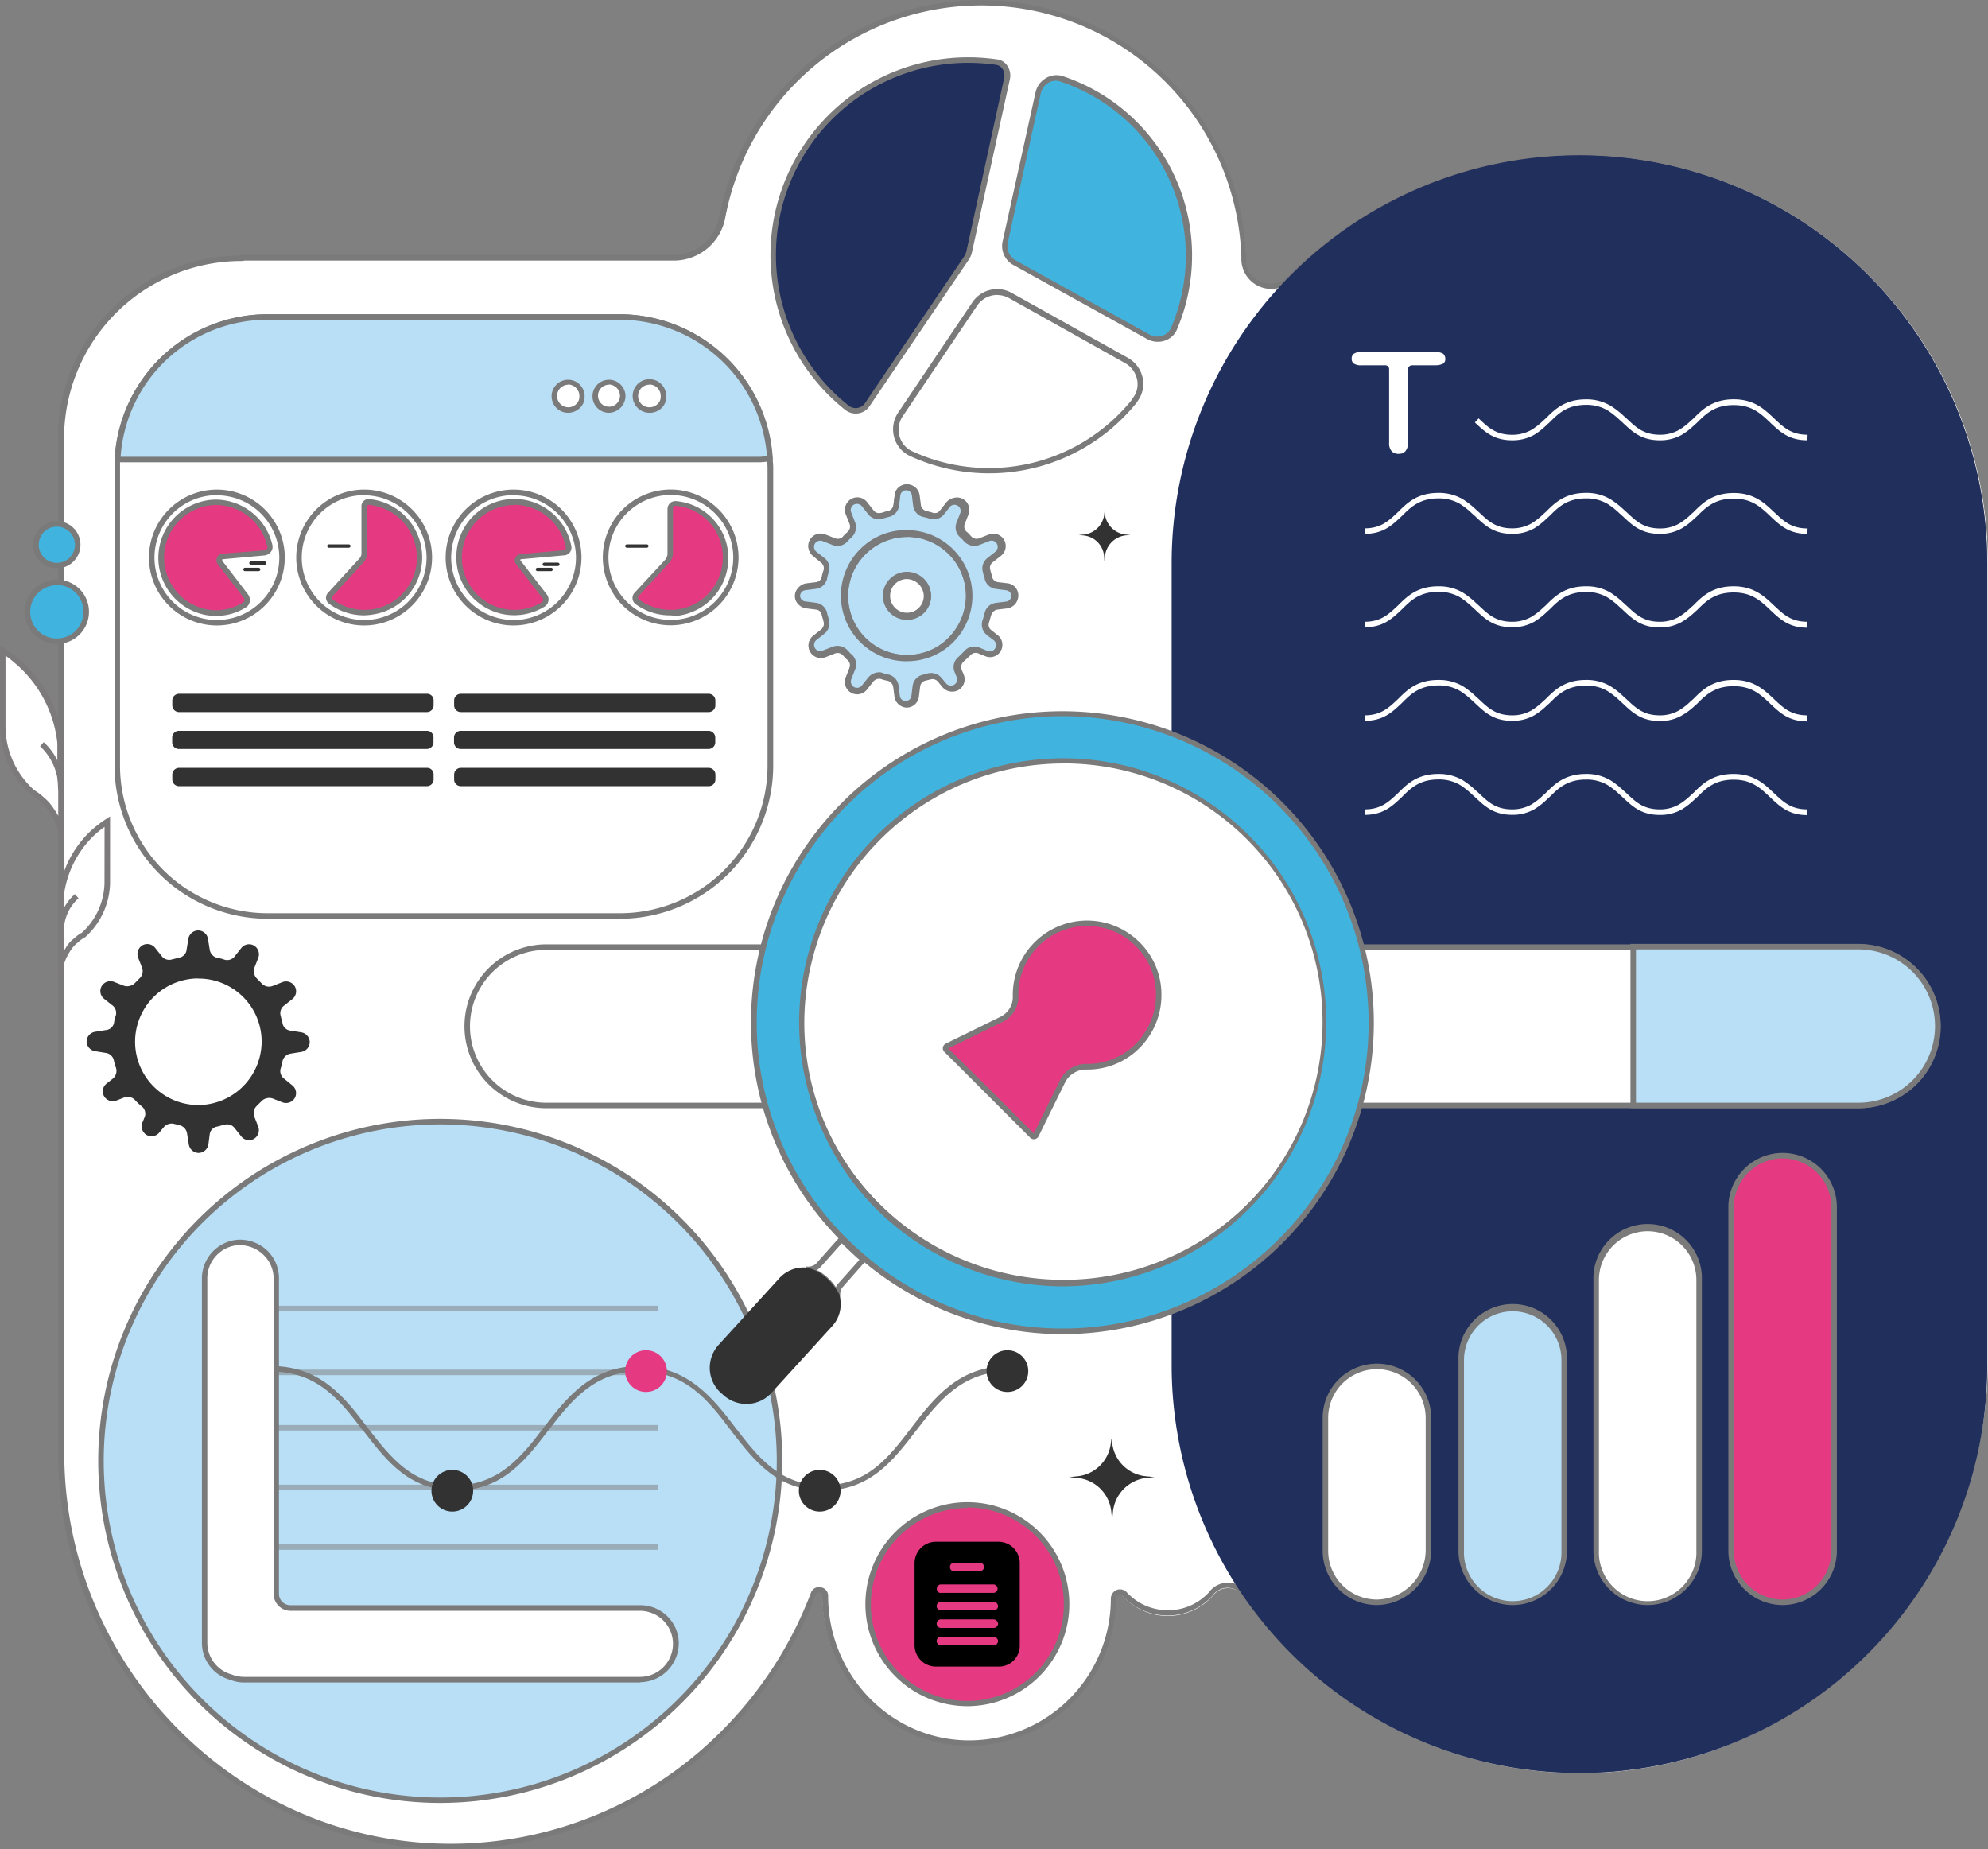 <?xml version="1.0" encoding="UTF-8"?> <svg xmlns="http://www.w3.org/2000/svg" id="Layer_1" data-name="Layer 1" viewBox="0 0 361.24 335.96"><rect x="0" y="0" width="361.24" height="335.96" fill="#808080" stroke="none"/><defs><style>.cls-1{fill:#fff;}.cls-2{fill:#7b7a7a;}.cls-3{fill:#212f5d;}.cls-4{fill:#40b4de;}.cls-5{fill:#323232;}.cls-6,.cls-8{fill:#b8dff6;}.cls-10,.cls-7{fill:#e53981;}.cls-10,.cls-8{fill-rule:evenodd;}.cls-9{opacity:0.5;isolation:isolate;}.cls-11{fill:#7c7a7b;}</style></defs><path class="cls-1" d="M339.46,49.94a74.15,74.15,0,0,0-105.2.31,4.59,4.59,0,0,1-7.89-3.09v-.47a48.16,48.16,0,0,0-95.45-7.27,8.63,8.63,0,0,1-8.58,7.12H44A33.28,33.28,0,0,0,10.79,78.1c0,.54-.07,1.16-.07,1.7V264c0,38.9,30.94,71.24,69.85,71.86A71.17,71.17,0,0,0,148,289.73a.76.76,0,0,1,1.47.24h0c0,14.07,10.67,26.06,24.67,27.07a26.65,26.65,0,0,0,28.47-26.46h0a.83.83,0,0,1,1.47-.54,11,11,0,0,0,15.93.31c.16-.15.31-.38.47-.54A3.5,3.5,0,0,1,226,290a74.17,74.17,0,0,0,61.65,32.18c40.84-.31,73.56-34.19,73.56-75V102.31A73.94,73.94,0,0,0,339.46,49.94Z"></path><path class="cls-2" d="M81.72,336H80.56c-38.58-.63-70-32.91-70-72V79.8c0-.28,0-.58,0-.88s0-.56,0-.82a33.28,33.28,0,0,1,32.8-31.67v-.08h78.86a8.54,8.54,0,0,0,8.48-7,48.31,48.31,0,0,1,95.75,7.34v.49a4.33,4.33,0,0,0,2.78,4,4.42,4.42,0,0,0,4.87-1,74.22,74.22,0,0,1,127,52.18V247c0,41.13-33.05,74.84-73.68,75.15H287a74.26,74.26,0,0,1-61.21-32.24,3.33,3.33,0,0,0-5.24-.27,3.89,3.89,0,0,1-.48.56,11,11,0,0,1-8,3.33A11.23,11.23,0,0,1,204,290a.7.7,0,0,0-.79-.18.72.72,0,0,0-.43.69,26.73,26.73,0,0,1-28.54,26.64c-13.92-.94-24.83-12.88-24.83-27.18a.59.59,0,0,0-.5-.59.56.56,0,0,0-.7.4,72.55,72.55,0,0,1-16.35,25.29A70.37,70.37,0,0,1,81.72,336ZM44.48,47.35l-.5.07a32.27,32.27,0,0,0-32.3,30.7c0,.26,0,.56,0,.86s0,.56,0,.82V264c0,38.52,30.94,70.35,69,71a69.45,69.45,0,0,0,50.54-20.59,71.23,71.23,0,0,0,16.13-25,1.54,1.54,0,0,1,1.84-1,1.55,1.55,0,0,1,1.29,1.57c0,13.77,10.5,25.27,23.9,26.18a25.74,25.74,0,0,0,27.47-25.64,1.75,1.75,0,0,1,1-1.61,1.69,1.69,0,0,1,1.93.44,10.15,10.15,0,0,0,7.42,3.22,10,10,0,0,0,7.23-3,2.54,2.54,0,0,0,.4-.46,4.32,4.32,0,0,1,6.87.31A73.27,73.27,0,0,0,287,321.18h.54c40.07-.31,72.68-33.57,72.68-74.15V102.31A73.24,73.24,0,0,0,234.93,50.83a5.44,5.44,0,0,1-9.36-3.67v-.47a47.31,47.31,0,0,0-93.77-7.18,9.52,9.52,0,0,1-9.39,7.84Z"></path><path class="cls-3" d="M183,14.28,176.1,45.84a5.26,5.26,0,0,1-.39.93l-18.1,26.76a2.56,2.56,0,0,1-3.71.55h0a35.43,35.43,0,0,1,27-62.81A2.4,2.4,0,0,1,183,14.28Z"></path><path class="cls-2" d="M155.51,75.14a3.1,3.1,0,0,1-1.93-.67A35.93,35.93,0,0,1,181,10.77a2.63,2.63,0,0,1,1.95,1.05,3.14,3.14,0,0,1,.56,2.56h0L176.58,46a5.13,5.13,0,0,1-.42,1L158,73.81a3,3,0,0,1-2.07,1.3A3.15,3.15,0,0,1,155.51,75.14ZM176,11.42a34.92,34.92,0,0,0-21.81,62.26,2,2,0,0,0,1.6.44,2,2,0,0,0,1.39-.87l18.09-26.76a3.78,3.78,0,0,0,.32-.77l6.88-31.54a2.19,2.19,0,0,0-.37-1.75,1.71,1.71,0,0,0-1.25-.67A36.06,36.06,0,0,0,176,11.42Z"></path><path class="cls-4" d="M208.66,61.16,184.37,47.7a3.44,3.44,0,0,1-1.7-3.71l6-27.16A3.34,3.34,0,0,1,193,14.36a33.68,33.68,0,0,1,10.21,5.57,34.08,34.08,0,0,1,10.13,39.6A3.29,3.29,0,0,1,208.66,61.16Z"></path><path class="cls-2" d="M210.34,62.1a3.83,3.83,0,0,1-1.92-.51L184.13,48.14a3.92,3.92,0,0,1-1.95-4.26l6-27.15a4,4,0,0,1,2-2.61,3.72,3.72,0,0,1,3.11-.23,34.34,34.34,0,0,1,20.64,45.83,3.67,3.67,0,0,1-2.19,2.15A3.93,3.93,0,0,1,210.34,62.1ZM191.89,14.66a2.68,2.68,0,0,0-1.32.34A3,3,0,0,0,189.11,17l-6,27.14a3,3,0,0,0,1.45,3.17l24.3,13.46a2.85,2.85,0,0,0,2.4.21,2.67,2.67,0,0,0,1.6-1.57,33.35,33.35,0,0,0-20-44.53A2.91,2.91,0,0,0,191.89,14.66Z"></path><path class="cls-1" d="M183.6,53.73l21.12,11.76a4.85,4.85,0,0,1,1.47,7.19v.08a34,34,0,0,1-40.61,9.67,4.9,4.9,0,0,1-1.94-7.19l13.46-20A4.91,4.91,0,0,1,183.6,53.73Z"></path><path class="cls-2" d="M179.71,86a34.31,34.31,0,0,1-14.34-3.14,5.31,5.31,0,0,1-2.89-3.41,5.43,5.43,0,0,1,.75-4.52l13.46-20a5.43,5.43,0,0,1,7.15-1.71h0L205,65.05a5.48,5.48,0,0,1,2.66,3.73,5.21,5.21,0,0,1-.93,4.07h0l-.11.21A34.35,34.35,0,0,1,179.71,86Zm1.48-32.41a4.42,4.42,0,0,0-3.67,2l-13.46,20a4.39,4.39,0,0,0-.61,3.68A4.26,4.26,0,0,0,165.78,82a33.36,33.36,0,0,0,39.91-9.39l.1-.21a4.1,4.1,0,0,0,.84-3.41,4.5,4.5,0,0,0-2.16-3L183.36,54.17A4.5,4.5,0,0,0,181.19,53.61Z"></path><path class="cls-5" d="M19.23,187.16l-1.94.31a1.82,1.82,0,0,0-1.55,1.78h0A1.83,1.83,0,0,0,17.29,191l1.94.31a1.74,1.74,0,0,1,1.47,1.39,6.37,6.37,0,0,0,.38,1.32,1.84,1.84,0,0,1-.62,2l-1.08.85a1.79,1.79,0,0,0-.46,2.32h0a1.84,1.84,0,0,0,2.24.77l1.39-.54a1.81,1.81,0,0,1,2,.47,9.73,9.73,0,0,0,1.24,1.16,1.68,1.68,0,0,1,.46,2l-.38.93a1.84,1.84,0,0,0,.77,2.24h0a1.81,1.81,0,0,0,2.32-.46l.78-.93a1.85,1.85,0,0,1,1.93-.62l.93.23A1.83,1.83,0,0,1,34,206l.31,1.93a1.82,1.82,0,0,0,1.78,1.55h0a1.83,1.83,0,0,0,1.78-1.55l.23-1.77a1.64,1.64,0,0,1,1.39-1.47c.39-.08.85-.24,1.24-.31a1.7,1.7,0,0,1,1.93.62l1.16,1.46a1.8,1.8,0,0,0,2.32.47h0a1.84,1.84,0,0,0,.78-2.24l-.7-1.78a1.79,1.79,0,0,1,.47-2l.85-.86a2,2,0,0,1,2-.46l1.78.7a1.84,1.84,0,0,0,2.24-.78h0a1.81,1.81,0,0,0-.46-2.32L51.64,196a1.72,1.72,0,0,1-.62-1.93,6.25,6.25,0,0,0,.31-1.24,1.8,1.8,0,0,1,1.47-1.39l1.93-.31a1.82,1.82,0,0,0,1.55-1.78h0a1.83,1.83,0,0,0-1.55-1.78l-1.93-.31a1.64,1.64,0,0,1-1.47-1.39c-.08-.39-.24-.85-.31-1.24a1.72,1.72,0,0,1,.62-1.93l1.47-1.16a1.81,1.81,0,0,0,.46-2.32h0a1.84,1.84,0,0,0-2.24-.78l-1.78.7a1.8,1.8,0,0,1-2-.46l-.85-.86a1.93,1.93,0,0,1-.47-2l.7-1.78a1.84,1.84,0,0,0-.78-2.24h0a1.8,1.8,0,0,0-2.32.47l-1.16,1.46a1.7,1.7,0,0,1-1.93.62,6.25,6.25,0,0,0-1.24-.31,1.82,1.82,0,0,1-1.39-1.47l-.31-1.93A1.82,1.82,0,0,0,36,169.06h0a1.83,1.83,0,0,0-1.78,1.55l-.31,1.93A1.64,1.64,0,0,1,32.53,174c-.39.08-.85.24-1.24.31a1.71,1.71,0,0,1-1.93-.62l-1.16-1.46a1.8,1.8,0,0,0-2.32-.47h0A1.84,1.84,0,0,0,25.1,174l.7,1.78a1.8,1.8,0,0,1-.46,2l-.85.86a2,2,0,0,1-2,.46l-1.77-.7a1.85,1.85,0,0,0-2.25.78h0a1.8,1.8,0,0,0,.47,2.32l1.47,1.16a1.72,1.72,0,0,1,.61,1.93,5.77,5.77,0,0,0-.3,1.24A1.64,1.64,0,0,1,19.23,187.16Zm16.63-9.36a11.45,11.45,0,0,1,11.68,11.68,11.57,11.57,0,0,1-11.3,11.3,11.49,11.49,0,0,1-.38-23Z"></path><circle class="cls-4" cx="10.33" cy="98.98" r="3.79"></circle><path class="cls-2" d="M10.33,103.27A4.29,4.29,0,1,1,14.62,99,4.29,4.29,0,0,1,10.33,103.27Zm0-7.58A3.29,3.29,0,1,0,13.62,99,3.3,3.3,0,0,0,10.33,95.69Z"></path><circle class="cls-4" cx="10.33" cy="111.13" r="5.34"></circle><path class="cls-2" d="M10.33,117a5.84,5.84,0,1,1,5.84-5.83A5.84,5.84,0,0,1,10.33,117Zm0-10.67a4.84,4.84,0,1,0,4.84,4.84A4.84,4.84,0,0,0,10.33,106.29Z"></path><path class="cls-3" d="M287,322.14h0a74.11,74.11,0,0,1-74.1-74.1V102.31A74.11,74.11,0,0,1,287,28.21h0a74.11,74.11,0,0,1,74.1,74.1V248A74,74,0,0,1,287,322.14Z"></path><path class="cls-1" d="M337.76,200.86H99.29A14.46,14.46,0,0,1,84.9,186.47h0a14.46,14.46,0,0,1,14.39-14.39H337.76a14.46,14.46,0,0,1,14.39,14.39h0A14.46,14.46,0,0,1,337.76,200.86Z"></path><path class="cls-2" d="M337.76,201.36H99.29a14.89,14.89,0,0,1,0-29.78H337.76a14.89,14.89,0,0,1,0,29.78ZM99.29,172.58a13.89,13.89,0,0,0,0,27.78H337.76a13.89,13.89,0,0,0,0-27.78Z"></path><path class="cls-6" d="M352.15,186.39a14.53,14.53,0,0,1-14.47,14.47H296.77V172h40.91A14.48,14.48,0,0,1,352.15,186.39Z"></path><path class="cls-2" d="M337.68,201.36H296.27V171.5h41.41a14.93,14.93,0,0,1,0,29.86Zm-40.41-1h40.41a13.93,13.93,0,1,0,0-27.86H297.27Z"></path><path class="cls-6" d="M274.87,291.13h0a9.34,9.34,0,0,1-9.35-9.36V247.11a9.34,9.34,0,0,1,9.35-9.36h0a9.34,9.34,0,0,1,9.36,9.36v34.66A9.39,9.39,0,0,1,274.87,291.13Z"></path><path class="cls-2" d="M274.87,291.63a9.87,9.87,0,0,1-9.85-9.86V247.11a9.86,9.86,0,1,1,19.71,0v34.66A9.87,9.87,0,0,1,274.87,291.63Zm0-53.38a8.87,8.87,0,0,0-8.85,8.86v34.66a8.86,8.86,0,1,0,17.71,0V247.11A8.87,8.87,0,0,0,274.87,238.25Z"></path><path class="cls-1" d="M250.2,291.13h0a9.35,9.35,0,0,1-9.36-9.36V257.63a9.35,9.35,0,0,1,9.36-9.36h0a9.35,9.35,0,0,1,9.36,9.36v24.14A9.45,9.45,0,0,1,250.2,291.13Z"></path><path class="cls-2" d="M250.2,291.63a9.87,9.87,0,0,1-9.86-9.86V257.63a9.86,9.86,0,0,1,19.72,0v24.14A10,10,0,0,1,250.2,291.63Zm0-42.86a8.87,8.87,0,0,0-8.86,8.86v24.14a8.87,8.87,0,0,0,8.86,8.86,9,9,0,0,0,8.86-8.87V257.63A8.88,8.88,0,0,0,250.2,248.77Z"></path><path class="cls-1" d="M299.4,291.13h0a9.34,9.34,0,0,1-9.36-9.36v-49.2a9.34,9.34,0,0,1,9.36-9.36h0a9.35,9.35,0,0,1,9.36,9.36v49.2A9.4,9.4,0,0,1,299.4,291.13Z"></path><path class="cls-2" d="M299.4,291.63a9.87,9.87,0,0,1-9.86-9.86v-49.2a9.86,9.86,0,1,1,19.71,0v49.2A9.87,9.87,0,0,1,299.4,291.63Zm0-67.92a8.87,8.87,0,0,0-8.86,8.86v49.2a8.86,8.86,0,1,0,17.71,0v-49.2A8.87,8.87,0,0,0,299.4,223.71Z"></path><path class="cls-7" d="M323.92,291.13h0a9.34,9.34,0,0,1-9.36-9.36V219.34a9.34,9.34,0,0,1,9.36-9.36h0a9.35,9.35,0,0,1,9.36,9.36v62.43A9.35,9.35,0,0,1,323.92,291.13Z"></path><path class="cls-2" d="M323.92,291.63a9.87,9.87,0,0,1-9.86-9.86V219.34a9.86,9.86,0,1,1,19.72,0v62.43A9.88,9.88,0,0,1,323.92,291.63Zm0-81.15a8.87,8.87,0,0,0-8.86,8.86v62.43a8.86,8.86,0,0,0,17.72,0V219.34A8.88,8.88,0,0,0,323.92,210.48Z"></path><path class="cls-1" d="M251.73,66.37a.69.69,0,0,1,.69.7V80.45a2.18,2.18,0,0,0,.47,1.55,1.74,1.74,0,0,0,1.23.46,1.62,1.62,0,0,0,1.24-.46,2.18,2.18,0,0,0,.47-1.55V67.07a.76.76,0,0,1,.77-.7h4.25a3.05,3.05,0,0,0,1.4-.31,1,1,0,0,0,.38-.85,1.31,1.31,0,0,0-.38-.93,2.37,2.37,0,0,0-1.4-.3H247.32a2,2,0,0,0-1.32.3,1.05,1.05,0,0,0-.38.93,1,1,0,0,0,.38.85,2.29,2.29,0,0,0,1.4.31h4.33v0Zm0,.39v0Z"></path><path class="cls-6" d="M165,97.05a11.22,11.22,0,1,0,11,11A11.27,11.27,0,0,0,165,97.05ZM164.8,112a3.72,3.72,0,0,1-3.71-3.72,3.66,3.66,0,0,1,3.71-3.71,3.72,3.72,0,1,1,0,7.43Z"></path><path class="cls-2" d="M164.85,120h-.29a11.7,11.7,0,0,1-11.47-11.48,11.91,11.91,0,0,1,3.53-8.59A11.52,11.52,0,0,1,165,96.55,11.71,11.71,0,0,1,176.52,108a12,12,0,0,1-3.53,8.59A11.55,11.55,0,0,1,164.85,120Zm-.09-22.43a10.52,10.52,0,0,0-7.44,3.07,10.93,10.93,0,0,0-3.23,7.87A10.69,10.69,0,0,0,164.58,119a10.51,10.51,0,0,0,7.7-3.07,11,11,0,0,0,3.24-7.87A10.7,10.7,0,0,0,165,97.55h-.27Zm0,14.93a4.22,4.22,0,0,1-4.21-4.22,4.17,4.17,0,0,1,4.21-4.21,4.22,4.22,0,1,1,0,8.43Zm0-7.43a3.18,3.18,0,0,0-3.21,3.21,3.22,3.22,0,1,0,3.21-3.21Z"></path><path class="cls-6" d="M183.06,106.49l-1.86-.24a1.71,1.71,0,0,1-1.47-1.39c-.08-.39-.23-.77-.31-1.16a1.72,1.72,0,0,1,.62-1.93l1.47-1.16a1.8,1.8,0,0,0,.46-2.25h0a1.77,1.77,0,0,0-2.16-.77l-1.78.7a1.78,1.78,0,0,1-1.93-.47,9.73,9.73,0,0,0-.85-.85,1.77,1.77,0,0,1-.47-1.93l.7-1.78a1.72,1.72,0,0,0-.78-2.17,1.7,1.7,0,0,0-2.24.47L171.3,93a1.86,1.86,0,0,1-1.93.62,5.71,5.71,0,0,0-1.16-.31,2,2,0,0,1-1.4-1.47L166.58,90a1.83,1.83,0,0,0-1.78-1.55A1.76,1.76,0,0,0,163,90l-.23,1.86a1.74,1.74,0,0,1-1.39,1.47c-.39.07-.77.23-1.16.31A1.74,1.74,0,0,1,158.3,93l-1.16-1.47a1.81,1.81,0,0,0-2.24-.47,1.79,1.79,0,0,0-.77,2.17l.69,1.78a1.77,1.77,0,0,1-.46,1.93,8.51,8.51,0,0,0-.85.85,1.79,1.79,0,0,1-1.93.47l-1.78-.7a1.73,1.73,0,0,0-2.17.77h0a1.72,1.72,0,0,0,.46,2.25l1.47,1.16a1.83,1.83,0,0,1,.62,1.93,7.12,7.12,0,0,0-.31,1.16,1.9,1.9,0,0,1-1.47,1.39l-1.85.24a1.82,1.82,0,0,0-1.55,1.77,1.76,1.76,0,0,0,1.55,1.78l1.85.24a1.69,1.69,0,0,1,1.47,1.39c.08.39.24.77.31,1.16a1.72,1.72,0,0,1-.62,1.93l-1.47,1.16a1.82,1.82,0,0,0-.46,2.25,1.78,1.78,0,0,0,2.17.77l1.78-.7a1.79,1.79,0,0,1,1.93.47,8.51,8.51,0,0,0,.85.85,1.77,1.77,0,0,1,.46,1.93l-.69,1.78a1.73,1.73,0,0,0,.77,2.17,1.7,1.7,0,0,0,2.24-.47l1.16-1.47a1.87,1.87,0,0,1,1.94-.62,5.54,5.54,0,0,0,1.16.31,1.93,1.93,0,0,1,1.39,1.47l.23,1.86a1.83,1.83,0,0,0,1.78,1.55,1.76,1.76,0,0,0,1.78-1.55l.23-1.86a1.75,1.75,0,0,1,1.32-1.47l.93-.23a1.73,1.73,0,0,1,1.85.62l.78.93a1.75,1.75,0,0,0,3-1.7l-.38-.93a1.8,1.8,0,0,1,.46-2c.39-.39.85-.78,1.24-1.16a1.79,1.79,0,0,1,1.93-.47l1.32.54a1.71,1.71,0,0,0,2.16-.77h0a1.69,1.69,0,0,0-.46-2.24l-1.08-.85a1.74,1.74,0,0,1-.62-1.94c.15-.46.23-.85.38-1.31a1.93,1.93,0,0,1,1.47-1.39L183,110a1.83,1.83,0,0,0,1.55-1.78A1.69,1.69,0,0,0,183.06,106.49Zm-18.49,13A11.22,11.22,0,1,1,176,108,11.18,11.18,0,0,1,164.57,119.48Z"></path><path class="cls-2" d="M164.8,128.57a2.35,2.35,0,0,1-2.27-2l-.24-1.88a1.42,1.42,0,0,0-1-1,7.41,7.41,0,0,1-1.24-.33,1.37,1.37,0,0,0-1.37.48l-1.14,1.45a2.25,2.25,0,0,1-3.88-2.18l.7-1.79a1.28,1.28,0,0,0-.32-1.37,4.1,4.1,0,0,1-.6-.58l-.28-.3a1.3,1.3,0,0,0-1.43-.34l-1.75.69a2.28,2.28,0,0,1-2.78-1,2.31,2.31,0,0,1,.59-2.89l1.46-1.16a1.22,1.22,0,0,0,.46-1.38c-.05-.24-.11-.42-.16-.6a6.29,6.29,0,0,1-.17-.62,1.23,1.23,0,0,0-1-1l-1.86-.23a2.27,2.27,0,0,1-2-2.28,2.32,2.32,0,0,1,2-2.27l1.88-.23a1.43,1.43,0,0,0,1-1,6.28,6.28,0,0,1,.33-1.23,1.35,1.35,0,0,0-.48-1.37L147.78,101A2.25,2.25,0,0,1,150,97.12l1.79.7a1.27,1.27,0,0,0,1.37-.32,4.1,4.1,0,0,1,.58-.6l.3-.28a1.3,1.3,0,0,0,.34-1.42l-.69-1.76a2.25,2.25,0,0,1,3.88-2.19l1.16,1.47a1.22,1.22,0,0,0,1.38.45c.24,0,.42-.11.6-.16a6.25,6.25,0,0,1,.62-.16,1.23,1.23,0,0,0,1-1l.24-1.86a2.27,2.27,0,0,1,2.27-2,2.31,2.31,0,0,1,2.27,2l.24,1.88a1.44,1.44,0,0,0,1,1,7.16,7.16,0,0,1,1.24.33,1.36,1.36,0,0,0,1.37-.48l1.15-1.45A2.25,2.25,0,0,1,176,93.43l-.7,1.79a1.26,1.26,0,0,0,.32,1.37,4.1,4.1,0,0,1,.6.58l.28.3a1.28,1.28,0,0,0,1.42.34l1.76-.69a2.25,2.25,0,0,1,2.19,3.88l-1.47,1.16a1.22,1.22,0,0,0-.45,1.38,5.1,5.1,0,0,0,.16.6c.06.21.12.41.16.62a1.24,1.24,0,0,0,1,1l1.88.23a2.2,2.2,0,0,1,1.89,2.27,2.36,2.36,0,0,1-2,2.28l-1.88.23a1.43,1.43,0,0,0-1.05,1c-.09.27-.14.48-.2.68s-.12.44-.2.68a1.22,1.22,0,0,0,.45,1.38l1.09.86a2.24,2.24,0,0,1-2.18,3.87l-1.34-.54a1.25,1.25,0,0,0-1.36.32c-.23.23-.45.43-.66.63s-.42.37-.61.56a1.36,1.36,0,0,0-.36,1.46l.39.93a2.26,2.26,0,0,1-1,2.79,2.31,2.31,0,0,1-2.9-.58l-.76-.92a1.28,1.28,0,0,0-1.32-.46l-1,.24a1.24,1.24,0,0,0-.94,1l-.23,1.86A2.27,2.27,0,0,1,164.8,128.57Zm-5-6.26a2,2,0,0,1,.64.1,5.41,5.41,0,0,0,1.1.29,2.45,2.45,0,0,1,1.78,1.86l.24,1.9a1.32,1.32,0,0,0,1.28,1.11,1.27,1.27,0,0,0,1.29-1.13l.23-1.84a2.21,2.21,0,0,1,1.7-1.89l.92-.23a2.18,2.18,0,0,1,2.35.78l.78.93a1.32,1.32,0,0,0,1.62.35,1.29,1.29,0,0,0,.55-1.55l-.38-.92a2.31,2.31,0,0,1,.57-2.56l.63-.59c.21-.19.42-.38.6-.57a2.27,2.27,0,0,1,2.45-.58l1.35.55a1.21,1.21,0,0,0,1.53-.53,1.23,1.23,0,0,0-.33-1.63l-1.08-.85a2.23,2.23,0,0,1-.79-2.48c.08-.22.13-.43.19-.63s.12-.45.2-.69a2.4,2.4,0,0,1,1.84-1.72l1.9-.24a1.33,1.33,0,0,0,1.11-1.29A1.19,1.19,0,0,0,183,107l-1.84-.23a2.2,2.2,0,0,1-1.9-1.79,4.58,4.58,0,0,0-.14-.53c-.06-.21-.13-.42-.17-.63a2.21,2.21,0,0,1,.81-2.43l1.46-1.16A1.25,1.25,0,0,0,180,98.05l-1.78.7a2.27,2.27,0,0,1-2.49-.6l-.29-.31a5.23,5.23,0,0,0-.48-.47,2.26,2.26,0,0,1-.64-2.49l.7-1.8a1.25,1.25,0,0,0-2.16-1.22l-1.16,1.48a2.36,2.36,0,0,1-2.48.78,5.78,5.78,0,0,0-1.1-.29A2.44,2.44,0,0,1,166.33,92l-.24-1.91A1.34,1.34,0,0,0,164.8,89a1.25,1.25,0,0,0-1.28,1.13l-.23,1.84a2.23,2.23,0,0,1-1.79,1.9A5.36,5.36,0,0,0,161,94l-.62.17a2.22,2.22,0,0,1-2.43-.81l-1.16-1.46a1.31,1.31,0,0,0-1.61-.34,1.28,1.28,0,0,0-.55,1.54l.7,1.79a2.3,2.3,0,0,1-.6,2.49l-.31.29a3.49,3.49,0,0,0-.47.48,2.26,2.26,0,0,1-2.49.64l-1.81-.7a1.25,1.25,0,0,0-1.21,2.15l1.47,1.16a2.36,2.36,0,0,1,.79,2.49,6.43,6.43,0,0,0-.3,1.1,2.41,2.41,0,0,1-1.85,1.78l-1.9.24a1.33,1.33,0,0,0-1.11,1.28,1.26,1.26,0,0,0,1.13,1.29l1.84.23a2.18,2.18,0,0,1,1.89,1.79,5.44,5.44,0,0,0,.15.54,6.25,6.25,0,0,1,.16.62,2.19,2.19,0,0,1-.81,2.43l-1.46,1.16a1.29,1.29,0,0,0-.33,1.6,1.27,1.27,0,0,0,1.54.56l1.78-.7a2.28,2.28,0,0,1,2.5.6l.29.31a4.21,4.21,0,0,0,.48.47,2.3,2.3,0,0,1,.64,2.49l-.71,1.8a1.25,1.25,0,0,0,2.16,1.22l1.16-1.48A2.47,2.47,0,0,1,159.76,122.31Zm5.09-2.33h-.29a11.7,11.7,0,0,1-11.47-11.48,11.48,11.48,0,0,1,3.36-8.42A12,12,0,0,1,165,96.55,11.71,11.71,0,0,1,176.52,108a11.63,11.63,0,0,1-11.67,12Zm.05-22.43a10.94,10.94,0,0,0-7.74,3.23,10.53,10.53,0,0,0-3.07,7.7A10.69,10.69,0,0,0,164.58,119h0A10.63,10.63,0,0,0,175.52,108,10.7,10.7,0,0,0,165,97.55Z"></path><path class="cls-6" d="M159.7,122.65a1.29,1.29,0,0,1,.54.08,7.12,7.12,0,0,0,1.16.31,1.89,1.89,0,0,1,1.47,1.62l.23,1.86a1.55,1.55,0,0,0,3.09,0l.24-1.86A1.87,1.87,0,0,1,167.9,123l.85-.23a2,2,0,0,1,2.09.69l.77.93a1.65,1.65,0,0,0,2.09.39,1.61,1.61,0,0,0,.69-2l-.38-.93a1.92,1.92,0,0,1,.54-2.17,14.1,14.1,0,0,0,1.16-1.16,1.88,1.88,0,0,1,2.16-.46l1.32.54a1.63,1.63,0,0,0,1.62-2.78l-1.08-.86a1.9,1.9,0,0,1-.62-2.16c.16-.39.23-.85.39-1.32a1.89,1.89,0,0,1,1.62-1.47l1.86-.23a1.55,1.55,0,0,0,0-3.09l-1.86-.23A1.89,1.89,0,0,1,179.5,105c-.08-.39-.23-.78-.31-1.16a1.92,1.92,0,0,1,.62-2.09l1.47-1.16a1.66,1.66,0,0,0,.39-2.09,1.61,1.61,0,0,0-2-.7l-1.78.7a2,2,0,0,1-2.16-.47,9.73,9.73,0,0,0-.85-.85,1.88,1.88,0,0,1-.47-2.16l.7-1.78a1.63,1.63,0,0,0-2.78-1.63l-1.16,1.47a1.93,1.93,0,0,1-2.09.62,7.4,7.4,0,0,0-1.16-.31,1.87,1.87,0,0,1-1.47-1.62l-.24-1.86a1.55,1.55,0,0,0-3.09,0l-.23,1.86a1.89,1.89,0,0,1-1.47,1.62c-.39.08-.77.24-1.16.31a1.92,1.92,0,0,1-2.09-.62L157,91.63a1.66,1.66,0,0,0-2.09-.38,1.6,1.6,0,0,0-.69,2L154.9,95a2,2,0,0,1-.46,2.16,8.51,8.51,0,0,0-.85.85,1.9,1.9,0,0,1-2.17.47l-1.78-.7a1.63,1.63,0,0,0-1.62,2.79l1.47,1.16a1.81,1.81,0,0,1,.62,2.09,5.38,5.38,0,0,0-.31,1.16,1.91,1.91,0,0,1-1.63,1.47l-1.85.23a1.55,1.55,0,0,0,0,3.09l1.85.23a1.91,1.91,0,0,1,1.63,1.47c.07.39.23.78.31,1.16a1.92,1.92,0,0,1-.62,2.09L148,115.92a1.65,1.65,0,0,0-.39,2.09,1.6,1.6,0,0,0,2,.7l1.78-.7a2,2,0,0,1,2.17.47,11.35,11.35,0,0,0,.85.85,1.88,1.88,0,0,1,.46,2.16l-.69,1.78A1.63,1.63,0,0,0,157,124.9l1.16-1.47A2.15,2.15,0,0,1,159.7,122.65Zm5.1-3h-.23a11.43,11.43,0,0,1-7.89-19.5A11.19,11.19,0,0,1,165,96.82a11.43,11.43,0,0,1,7.89,19.49A11.29,11.29,0,0,1,164.8,119.64Z"></path><path class="cls-2" d="M164.65,128.41a2.08,2.08,0,0,1-2.05-1.84l-.23-1.84a1.4,1.4,0,0,0-1.07-1.2,6.51,6.51,0,0,1-1.25-.34,1.11,1.11,0,0,0-.35,0,1.68,1.68,0,0,0-1.17.6l-1.15,1.46a2.18,2.18,0,0,1-2.72.51,2.16,2.16,0,0,1-.91-2.65l.69-1.76a1.4,1.4,0,0,0-.33-1.61,4.66,4.66,0,0,1-.6-.58l-.28-.29a1.51,1.51,0,0,0-1.62-.35l-1.79.69a2.11,2.11,0,0,1-2.63-.92,2.16,2.16,0,0,1,.53-2.73l1.46-1.15a1.43,1.43,0,0,0,.45-1.55,5.25,5.25,0,0,0-.16-.58c-.06-.21-.12-.42-.16-.63a1.4,1.4,0,0,0-1.19-1.07l-1.87-.23a2.06,2.06,0,0,1,0-4.09l1.84-.23a1.4,1.4,0,0,0,1.2-1.07,7,7,0,0,1,.33-1.25,1.3,1.3,0,0,0-.45-1.5L147.71,101a2.18,2.18,0,0,1-.52-2.72,2.16,2.16,0,0,1,2.65-.91l1.76.68a1.38,1.38,0,0,0,1.61-.32,4.1,4.1,0,0,1,.58-.6l.29-.28a1.55,1.55,0,0,0,.36-1.63l-.7-1.78a2.11,2.11,0,0,1,.92-2.63,2.17,2.17,0,0,1,2.73.52l1.15,1.46a1.4,1.4,0,0,0,1.55.45,5.6,5.6,0,0,0,.59-.15,6.29,6.29,0,0,1,.62-.17,1.4,1.4,0,0,0,1.07-1.18l.23-1.87a2.06,2.06,0,0,1,4.09,0l.23,1.85A1.4,1.4,0,0,0,168,92.92a6.66,6.66,0,0,1,1.25.34,1.42,1.42,0,0,0,1.51-.46l1.16-1.48a2.13,2.13,0,0,1,3.64,2.14l-.69,1.76a1.39,1.39,0,0,0,.33,1.61,4.51,4.51,0,0,1,.59.57l.28.3a1.53,1.53,0,0,0,1.63.35l1.78-.69a2.11,2.11,0,0,1,2.63.92,2.14,2.14,0,0,1-.52,2.73l-1.46,1.15a1.41,1.41,0,0,0-.45,1.55c.05.23.1.4.15.58a4.91,4.91,0,0,1,.17.63,1.4,1.4,0,0,0,1.18,1.07l1.87.23a2.06,2.06,0,0,1,0,4.09l-1.84.23a1.4,1.4,0,0,0-1.2,1.07c-.08.25-.13.45-.18.64a7.76,7.76,0,0,1-.23.77,1.38,1.38,0,0,0,.45,1.57l1.09.86a2.13,2.13,0,0,1-2.13,3.64l-1.31-.54a1.39,1.39,0,0,0-1.6.33,6.65,6.65,0,0,1-.79.81l-.39.38a1.44,1.44,0,0,0-.43,1.62l.39.92a2.13,2.13,0,0,1-3.65,2.12l-.76-.91a1.49,1.49,0,0,0-1.56-.53l-.87.23a1.41,1.41,0,0,0-1.1,1.19l-.23,1.87A2.07,2.07,0,0,1,164.65,128.41Zm-5-6.26a1.69,1.69,0,0,1,.76.13,6.83,6.83,0,0,0,1,.27,2.39,2.39,0,0,1,1.87,2.06l.23,1.85a1.06,1.06,0,0,0,2.1,0l.23-1.87a2.39,2.39,0,0,1,1.87-2c.27-.07.57-.14.79-.22a2.5,2.5,0,0,1,2.62.84l.78.94a1.16,1.16,0,0,0,1.46.27,1.1,1.1,0,0,0,.48-1.39l-.38-.92a2.38,2.38,0,0,1,.67-2.73l.39-.38a7.93,7.93,0,0,0,.71-.72,2.4,2.4,0,0,1,2.74-.62l1.32.55a1.13,1.13,0,0,0,1.11-2l-1.07-.83a2.43,2.43,0,0,1-.77-2.75,5.54,5.54,0,0,0,.19-.65c.06-.2.11-.42.18-.63a2.38,2.38,0,0,1,2-1.81l1.85-.23a1.1,1.1,0,0,0,1-1.06,1.08,1.08,0,0,0-.94-1l-1.87-.24a2.38,2.38,0,0,1-2.05-1.87c0-.17-.09-.35-.14-.53a4.91,4.91,0,0,1-.17-.63,2.37,2.37,0,0,1,.81-2.58l1.46-1.16a1.15,1.15,0,0,0,.26-1.45,1.09,1.09,0,0,0-1.39-.47l-1.78.69a2.49,2.49,0,0,1-2.7-.57c-.12-.11-.22-.23-.32-.34a5.23,5.23,0,0,0-.48-.47,2.39,2.39,0,0,1-.63-2.75l.69-1.77A1.13,1.13,0,0,0,172.68,92l-1.14,1.45a2.41,2.41,0,0,1-2.63.79,6.69,6.69,0,0,0-1.1-.3,2.38,2.38,0,0,1-1.88-2.06L165.7,90a1.06,1.06,0,0,0-2.1,0l-.23,1.87a2.38,2.38,0,0,1-1.87,2.05,5.44,5.44,0,0,0-.54.15c-.21.06-.41.12-.62.16a2.38,2.38,0,0,1-2.59-.81l-1.15-1.46a1.17,1.17,0,0,0-1.46-.26,1.12,1.12,0,0,0-.47,1.39l.7,1.79a2.5,2.5,0,0,1-.58,2.7l-.33.31a3.49,3.49,0,0,0-.47.48,2.4,2.4,0,0,1-2.76.63l-1.77-.69a1.16,1.16,0,0,0-1.41.51,1.15,1.15,0,0,0,.3,1.43l1.45,1.14a2.3,2.3,0,0,1,.77,2.67,5.62,5.62,0,0,0-.28,1.07,2.39,2.39,0,0,1-2.07,1.87l-1.84.23a1.1,1.1,0,0,0-1,1.05,1.08,1.08,0,0,0,1,1l1.86.24a2.39,2.39,0,0,1,2.06,1.87c0,.17.09.35.14.53s.12.42.17.63a2.4,2.4,0,0,1-.81,2.58l-1.46,1.16a1.15,1.15,0,0,0-.26,1.45,1.09,1.09,0,0,0,1.39.47l1.78-.69a2.5,2.5,0,0,1,2.7.57l.31.33a3.66,3.66,0,0,0,.49.48,2.41,2.41,0,0,1,.63,2.75l-.7,1.77a1.19,1.19,0,0,0,.51,1.42,1.16,1.16,0,0,0,1.43-.3l1.15-1.45A2.65,2.65,0,0,1,159.7,122.15Zm5.1-2h-.23a11.93,11.93,0,0,1-8.25-20.34A11.68,11.68,0,0,1,165,96.32a11.94,11.94,0,0,1,8.24,20.34A11.84,11.84,0,0,1,164.8,120.14Zm-.13-22.83A10.72,10.72,0,0,0,157,100.5a10.93,10.93,0,0,0,7.55,18.64h.22a10.8,10.8,0,0,0,7.69-3.18,10.91,10.91,0,0,0,3.18-7.91A11,11,0,0,0,165,97.32Z"></path><path class="cls-1" d="M164.8,104.55a3.71,3.71,0,0,0-3.71,3.71,3.72,3.72,0,1,0,7.43,0A3.72,3.72,0,0,0,164.8,104.55Z"></path><path class="cls-2" d="M164.8,112.48a4.17,4.17,0,0,1-4.21-4.22,4.22,4.22,0,1,1,4.21,4.22Zm0-7.43a3.21,3.21,0,0,0-3.21,3.21,3.22,3.22,0,1,0,6.43,0A3.22,3.22,0,0,0,164.8,105.05Z"></path><path class="cls-1" d="M164.8,112.13a3.87,3.87,0,1,1,3.87-3.87A3.84,3.84,0,0,1,164.8,112.13Zm0-7.42a3.56,3.56,0,1,0,3.56,3.55A3.65,3.65,0,0,0,164.8,104.71Z"></path><path class="cls-2" d="M164.8,112.63a4.37,4.37,0,1,1,4.37-4.37A4.32,4.32,0,0,1,164.8,112.63Zm0-7.42a3.06,3.06,0,1,0,3.06,3.05A3.16,3.16,0,0,0,164.8,105.21Z"></path><path class="cls-1" d="M140,84.9v54.23a27.4,27.4,0,0,1-27.3,27.3H48.62a27.4,27.4,0,0,1-27.31-27.3V83.51A27.46,27.46,0,0,1,48.62,57.6h64a27.35,27.35,0,0,1,27.23,25.68A11.09,11.09,0,0,1,140,84.9Z"></path><path class="cls-2" d="M112.67,166.93H48.62a27.84,27.84,0,0,1-27.81-27.8V83.51A27.87,27.87,0,0,1,48.62,57.1h64a27.83,27.83,0,0,1,27.73,26.15,12.33,12.33,0,0,1,.15,1.65v54.23A27.83,27.83,0,0,1,112.67,166.93ZM48.62,58.1A26.86,26.86,0,0,0,21.81,83.54v55.59a26.84,26.84,0,0,0,26.81,26.8h64.05a26.83,26.83,0,0,0,26.8-26.8V84.9a10.54,10.54,0,0,0-.15-1.54A26.82,26.82,0,0,0,112.59,58.1Z"></path><path class="cls-5" d="M77.55,126.06h-45a1.22,1.22,0,0,0-1.24,1.23v.85a1.22,1.22,0,0,0,1.24,1.24h45a1.22,1.22,0,0,0,1.24-1.24v-.85A1.18,1.18,0,0,0,77.55,126.06Z"></path><path class="cls-5" d="M77.55,132.79h-45A1.22,1.22,0,0,0,31.29,134v.85a1.22,1.22,0,0,0,1.24,1.24h45a1.22,1.22,0,0,0,1.24-1.24V134A1.18,1.18,0,0,0,77.55,132.79Z"></path><path class="cls-5" d="M77.55,139.52h-45a1.22,1.22,0,0,0-1.24,1.23v.85a1.22,1.22,0,0,0,1.24,1.24h45a1.22,1.22,0,0,0,1.24-1.24v-.85A1.18,1.18,0,0,0,77.55,139.52Z"></path><path class="cls-5" d="M128.76,126.06h-45a1.22,1.22,0,0,0-1.24,1.23v.85a1.22,1.22,0,0,0,1.24,1.24h45a1.22,1.22,0,0,0,1.23-1.24v-.85A1.22,1.22,0,0,0,128.76,126.06Z"></path><path class="cls-5" d="M128.76,132.79h-45A1.22,1.22,0,0,0,82.5,134v.85a1.22,1.22,0,0,0,1.24,1.24h45a1.22,1.22,0,0,0,1.23-1.24V134A1.22,1.22,0,0,0,128.76,132.79Z"></path><path class="cls-5" d="M128.76,139.52h-45a1.22,1.22,0,0,0-1.24,1.23v.85a1.22,1.22,0,0,0,1.24,1.24h45A1.22,1.22,0,0,0,130,141.6v-.85A1.22,1.22,0,0,0,128.76,139.52Z"></path><circle class="cls-1" cx="121.87" cy="101.28" r="11.84"></circle><path class="cls-2" d="M121.89,113.61a12.33,12.33,0,1,1,7.19-2.33A12.35,12.35,0,0,1,121.89,113.61Zm0-23.67a11.34,11.34,0,0,0-11.18,9.52h0a11.34,11.34,0,1,0,20.38-4.81,11.38,11.38,0,0,0-9.2-4.71Z"></path><path class="cls-7" d="M131.77,102.46a10,10,0,0,1-8.51,8.74,10.16,10.16,0,0,1-7.42-1.85.93.93,0,0,1-.16-1.39l5.57-6a2.2,2.2,0,0,0,.54-1.39v-8.2a1,1,0,0,1,1.09-.93A9.89,9.89,0,0,1,131.77,102.46Z"></path><path class="cls-2" d="M121.83,111.8a10.58,10.58,0,0,1-6.29-2,1.43,1.43,0,0,1-.6-1,1.39,1.39,0,0,1,.39-1.12l5.56-6a1.7,1.7,0,0,0,.4-1v-8.2a1.44,1.44,0,0,1,1.65-1.42,10.37,10.37,0,0,1,9.33,11.61,10.51,10.51,0,0,1-8.94,9.18A10.8,10.8,0,0,1,121.83,111.8Zm.92-19.91a.47.47,0,0,0-.31.11.46.46,0,0,0-.15.33v8.2a2.65,2.65,0,0,1-.65,1.7l-5.59,6.06a.41.41,0,0,0-.11.33.4.4,0,0,0,.18.31,9.66,9.66,0,0,0,7.08,1.78,9.51,9.51,0,0,0,8.08-8.31h0a9.39,9.39,0,0,0-8.45-10.5Z"></path><path class="cls-5" d="M117.54,99.52H113.9a.32.32,0,0,1-.3-.31h0a.32.32,0,0,1,.3-.3h3.64a.33.33,0,0,1,.31.3h0A.33.33,0,0,1,117.54,99.52Z"></path><path class="cls-1" d="M27.58,101.3a11.84,11.84,0,1,1,11.83,11.84A11.83,11.83,0,0,1,27.58,101.3Z"></path><path class="cls-2" d="M39.41,113.64A12.34,12.34,0,1,1,51.75,101.3,12.34,12.34,0,0,1,39.41,113.64Zm0-23.67A11.34,11.34,0,1,0,50.75,101.3,11.34,11.34,0,0,0,39.41,90Z"></path><path class="cls-7" d="M40,102.23l4.71,6.11a1.08,1.08,0,0,1-.31,1.63,9.62,9.62,0,0,1-6.65,1.31A10.07,10.07,0,1,1,49,99.14a1.1,1.1,0,0,1-1,1.31l-7.66.7A.72.72,0,0,0,40,102.23Z"></path><path class="cls-2" d="M39.28,111.9a11.21,11.21,0,0,1-1.64-.12,10.57,10.57,0,0,1,1.54-21A10.64,10.64,0,0,1,49.49,99a1.49,1.49,0,0,1-.23,1.22,1.7,1.7,0,0,1-1.2.7l-7.67.7s0,.06,0,.16a.11.11,0,0,0,0,.11h0L45.07,108a1.72,1.72,0,0,1,.29,1.41,1.43,1.43,0,0,1-.77,1A10,10,0,0,1,39.28,111.9Zm-.1-20.15a9.57,9.57,0,0,0-1.4,19,9.28,9.28,0,0,0,6.32-1.25.49.49,0,0,0,.29-.33.72.72,0,0,0-.12-.58l-4.71-6.09a1.12,1.12,0,0,1-.15-1.11,1.16,1.16,0,0,1,.84-.77L48,100a.69.69,0,0,0,.49-.27.49.49,0,0,0,.08-.42A9.65,9.65,0,0,0,39.18,91.75Z"></path><path class="cls-5" d="M47,103.78H44.52a.33.33,0,0,1-.31-.31h0a.33.33,0,0,1,.31-.31H47a.33.33,0,0,1,.31.31h0A.33.33,0,0,1,47,103.78Z"></path><path class="cls-5" d="M48.08,102.62H45.6a.34.34,0,0,1-.31-.31h0a.33.33,0,0,1,.31-.31h2.48a.33.33,0,0,1,.31.31h0A.34.34,0,0,1,48.08,102.62Z"></path><path class="cls-1" d="M54.34,101.3a11.84,11.84,0,1,1,11.84,11.84A11.84,11.84,0,0,1,54.34,101.3Z"></path><path class="cls-2" d="M66.18,113.64A12.34,12.34,0,1,1,78.51,101.3,12.35,12.35,0,0,1,66.18,113.64Zm0-23.67A11.34,11.34,0,1,0,77.51,101.3,11.35,11.35,0,0,0,66.18,90Z"></path><path class="cls-7" d="M76.16,102.46a10,10,0,0,1-8.51,8.74,10.14,10.14,0,0,1-7.58-1.93A.8.8,0,0,1,60,108l5.72-6.26a1.77,1.77,0,0,0,.47-1.24V92a.78.78,0,0,1,.93-.77A10.14,10.14,0,0,1,76.16,102.46Z"></path><path class="cls-2" d="M66.22,111.8a10.68,10.68,0,0,1-6.46-2.13,1.39,1.39,0,0,1-.52-1,1.3,1.3,0,0,1,.4-1l5.71-6.25a1.31,1.31,0,0,0,.33-.9V92a1.28,1.28,0,0,1,.44-1,1.32,1.32,0,0,1,1.06-.3,10.51,10.51,0,0,1,7.15,3.87,10.62,10.62,0,0,1,2.32,7.9h0a10.5,10.5,0,0,1-8.93,9.18A10.9,10.9,0,0,1,66.22,111.8ZM67,91.74a.32.32,0,0,0-.2.06.31.31,0,0,0-.09.22v8.51a2.25,2.25,0,0,1-.61,1.59l-5.71,6.25a.31.31,0,0,0-.12.26.33.33,0,0,0,.14.25,9.75,9.75,0,0,0,7.2,1.83,9.5,9.5,0,0,0,8.08-8.3,9.64,9.64,0,0,0-8.6-10.67Z"></path><path class="cls-5" d="M63.39,99.52H59.76a.33.33,0,0,1-.31-.31h0a.32.32,0,0,1,.31-.3h3.63a.32.32,0,0,1,.31.3h0A.33.33,0,0,1,63.39,99.52Z"></path><path class="cls-1" d="M81.49,101.3a11.84,11.84,0,1,1,11.84,11.84A11.84,11.84,0,0,1,81.49,101.3Z"></path><path class="cls-2" d="M93.33,113.64a12.34,12.34,0,1,1,12.33-12.34A12.35,12.35,0,0,1,93.33,113.64Zm0-23.67a11.34,11.34,0,1,0,11.33,11.33A11.35,11.35,0,0,0,93.33,90Z"></path><path class="cls-7" d="M103.31,99.29a10,10,0,1,0-4.57,10.52,1,1,0,0,0,.24-1.47l-4.8-6.19a.62.62,0,0,1,.46-1l7.82-.7A.92.92,0,0,0,103.31,99.29Z"></path><path class="cls-2" d="M93.48,111.78a10.53,10.53,0,0,1-10.55-11,10.54,10.54,0,0,1,20.87-1.63,1.43,1.43,0,0,1-.27,1.23,1.38,1.38,0,0,1-1.07.53l-7.77.7a.18.18,0,0,0-.14.09.08.08,0,0,0,0,.1l4.8,6.2a1.41,1.41,0,0,1,.31,1.13,1.51,1.51,0,0,1-.66,1.06A10.64,10.64,0,0,1,93.48,111.78Zm-.08-20a5.62,5.62,0,0,0-.58,0,9.63,9.63,0,0,0-8.89,9.1,9.52,9.52,0,0,0,9.55,9.93,9.6,9.6,0,0,0,5-1.4.53.53,0,0,0,.2-.35.47.47,0,0,0-.1-.37l-4.81-6.2a1.08,1.08,0,0,1-.16-1.08,1.19,1.19,0,0,1,.95-.73l7.84-.7a.41.41,0,0,0,.34-.15.44.44,0,0,0,.07-.39v0A9.57,9.57,0,0,0,93.4,91.73Z"></path><path class="cls-5" d="M100.14,103.78H97.66a.34.34,0,0,1-.31-.31h0a.33.33,0,0,1,.31-.31h2.48a.33.33,0,0,1,.31.31h0A.34.34,0,0,1,100.14,103.78Z"></path><path class="cls-5" d="M101.37,102.85H98.9a.33.33,0,0,1-.31-.31h0a.33.33,0,0,1,.31-.31h2.47a.33.33,0,0,1,.31.31h0A.33.33,0,0,1,101.37,102.85Z"></path><path class="cls-8" d="M139.9,83.28a10.17,10.17,0,0,1-2.17.23H21.39A27.33,27.33,0,0,1,48.62,57.6h64A27.37,27.37,0,0,1,139.9,83.28Z"></path><path class="cls-2" d="M137.73,84H20.87l0-.52A27.72,27.72,0,0,1,48.62,57.1h64a27.86,27.86,0,0,1,27.8,26.15l0,.43-.42.09A10.6,10.6,0,0,1,137.73,84ZM21.92,83H137.73a9.81,9.81,0,0,0,1.64-.13A26.87,26.87,0,0,0,112.59,58.1h-64A26.72,26.72,0,0,0,21.92,83Z"></path><path class="cls-1" d="M103.23,74.46h0a2.57,2.57,0,0,1-2.55-2.55h0a2.57,2.57,0,0,1,2.55-2.55h0a2.57,2.57,0,0,1,2.55,2.55h0A2.47,2.47,0,0,1,103.23,74.46Z"></path><path class="cls-2" d="M103.23,75a3,3,0,1,1,3-3A2.77,2.77,0,0,1,105.5,74,3.14,3.14,0,0,1,103.23,75Zm0-5.1a2.05,2.05,0,1,0,1.54,3.45,1.8,1.8,0,0,0,.51-1.37A2.09,2.09,0,0,0,103.23,69.86Z"></path><path class="cls-1" d="M110.66,74.46h0a2.58,2.58,0,0,1-2.56-2.55h0a2.58,2.58,0,0,1,2.56-2.55h0a2.57,2.57,0,0,1,2.55,2.55h0A2.57,2.57,0,0,1,110.66,74.46Z"></path><path class="cls-2" d="M110.66,75a3,3,0,1,1,3-3A3.1,3.1,0,0,1,110.66,75Zm0-5.1a2,2,0,1,0,2,2A2.08,2.08,0,0,0,110.66,69.86Z"></path><path class="cls-1" d="M118,74.46h0a2.57,2.57,0,0,1-2.55-2.55h0A2.57,2.57,0,0,1,118,69.36h0a2.58,2.58,0,0,1,2.56,2.55h0A2.49,2.49,0,0,1,118,74.46Z"></path><path class="cls-2" d="M118,75a3.05,3.05,0,1,1,3.06-3,2.82,2.82,0,0,1-.79,2.09A3.13,3.13,0,0,1,118,75Zm0-5.1a2,2,0,0,0,0,4.1,2.11,2.11,0,0,0,1.55-.65,1.83,1.83,0,0,0,.51-1.37A2.09,2.09,0,0,0,118,69.86Z"></path><circle class="cls-6" cx="80.02" cy="265.44" r="61.65"></circle><path class="cls-2" d="M80,327.59a62.15,62.15,0,1,1,62.15-62.15A62.22,62.22,0,0,1,80,327.59ZM80,204.3a61.15,61.15,0,1,0,61.15,61.14A61.22,61.22,0,0,0,80,204.3Z"></path><g class="cls-9"><rect class="cls-2" x="40.5" y="237.25" width="79.13" height="1"></rect></g><g class="cls-9"><rect class="cls-2" x="40.5" y="248.86" width="79.13" height="1"></rect></g><g class="cls-9"><rect class="cls-2" x="40.5" y="258.92" width="79.13" height="1"></rect></g><g class="cls-9"><rect class="cls-2" x="40.5" y="269.76" width="79.13" height="1"></rect></g><g class="cls-9"><rect class="cls-2" x="40.5" y="280.6" width="79.13" height="1"></rect></g><path class="cls-2" d="M149.64,270.82c-8.37,0-12.41-5.21-16.69-10.73l-.1-.14c-4-5.31-8.17-10.79-16.62-10.79-8.3,0-12.53,5.48-16.63,10.79s-8.26,10.87-16.79,10.87c-8.38,0-12.42-5.21-16.69-10.73L66,260c-4-5.31-8.18-10.79-16.63-10.79v-1c9,0,13.45,5.94,17.42,11.18l.1.13c4.12,5.32,8,10.35,15.9,10.35s12.08-5.33,16-10.48c4.24-5.5,8.63-11.18,17.42-11.18s13.44,5.94,17.41,11.18l.1.13c4.12,5.32,8,10.35,15.9,10.35,8,0,11.9-5.09,16-10.48s8.63-11.18,17.42-11.18v1c-8.3,0-12.53,5.48-16.62,10.79S158.17,270.82,149.64,270.82Z"></path><circle class="cls-5" cx="82.19" cy="270.86" r="3.79"></circle><circle class="cls-7" cx="117.39" cy="249.12" r="3.79"></circle><circle class="cls-5" cx="148.95" cy="270.86" r="3.79"></circle><circle class="cls-5" cx="183.06" cy="249.12" r="3.79"></circle><path class="cls-1" d="M122.8,297.62a6.6,6.6,0,0,1-6.42,7.58h-72a6.24,6.24,0,0,1-2.39-.46,6.47,6.47,0,0,1-4.8-6.27V232.42a6.49,6.49,0,0,1,11.06-4.8,6.49,6.49,0,0,1,1.94,4.56v57.48a2.57,2.57,0,0,0,2.55,2.55h63.51A6.52,6.52,0,0,1,122.8,297.62Z"></path><path class="cls-2" d="M116.38,305.7h-72a6.77,6.77,0,0,1-2.58-.5,6.94,6.94,0,0,1-5.11-6.73V232.42a7.07,7.07,0,0,1,6.42-7.16,7.17,7.17,0,0,1,5.49,2,7,7,0,0,1,2.09,4.92v57.48a2.08,2.08,0,0,0,2,2h63.51a7,7,0,0,1,7.06,5.84h0a7.1,7.1,0,0,1-6.92,8.15ZM43.63,226.24l-.46,0a6.06,6.06,0,0,0-5.5,6.16v66.05a6,6,0,0,0,4.43,5.79,5.9,5.9,0,0,0,2.26.44h72a6,6,0,1,0-.15-12H52.72a3.09,3.09,0,0,1-3-3V232.18A6,6,0,0,0,47.88,228,6.18,6.18,0,0,0,43.63,226.24Z"></path><circle class="cls-7" cx="175.79" cy="291.44" r="18.02"></circle><path class="cls-2" d="M175.79,310a18.53,18.53,0,1,1,18.52-18.52A18.55,18.55,0,0,1,175.79,310Zm0-36a17.53,17.53,0,1,0,17.52,17.53A17.54,17.54,0,0,0,175.79,273.91Z"></path><circle class="cls-1" cx="193.27" cy="185.08" r="47.96"></circle><path class="cls-2" d="M193.27,233.53a48.46,48.46,0,1,1,48.46-48.45A48.51,48.51,0,0,1,193.27,233.53Zm0-95.91a47.46,47.46,0,1,0,47.46,47.46A47.51,47.51,0,0,0,193.27,137.62Z"></path><path class="cls-4" d="M138.58,172.47A55.94,55.94,0,0,0,153,225c1.32,1.31,2.63,2.55,4,3.71a56.07,56.07,0,1,0-18.49-56.23Zm8.43,2.09a47.47,47.47,0,1,1,35,57.31,46.4,46.4,0,0,1-19-9.51A47.21,47.21,0,0,1,147,174.56Z"></path><path class="cls-2" d="M193.23,242.42a56.63,56.63,0,0,1-36.48-13.34c-1.27-1.05-2.56-2.24-4.06-3.74a56.27,56.27,0,0,1-14.6-53h0a56.59,56.59,0,1,1,55.14,70.07ZM193,130.12a55.63,55.63,0,0,0-53.9,42.47h0a55.25,55.25,0,0,0,14.33,52c1.47,1.47,2.74,2.64,4,3.68A55.81,55.81,0,0,0,180,239.82a55.63,55.63,0,0,0,67.15-40.94A55.74,55.74,0,0,0,193,130.12Zm.19,103.6a47.75,47.75,0,0,1-11.3-1.36A48.2,48.2,0,0,1,158.57,219a48,48,0,0,1,45.88-79.89,48,48,0,0,1-11.29,94.61Zm-.08-95a47.09,47.09,0,0,0-45.58,35.93h0a46.45,46.45,0,0,0,11.78,43.62,44.59,44.59,0,0,0,4,3.67,45.75,45.75,0,0,0,18.83,9.42,47,47,0,1,0,11-92.65Z"></path><path class="cls-1" d="M153,225.14c1.31,1.32,2.55,2.48,3.94,3.72l-4.33,4.79a2.81,2.81,0,0,0-.46,1.55c-.39-.77-2.25-3.94-5.57-4.56h.15a2.61,2.61,0,0,0,1.94-.62Z"></path><path class="cls-2" d="M152.62,237.32l-1-1.9c-.19-.37-1.93-3.68-5.21-4.29l.09-1h.15a2.11,2.11,0,0,0,1.61-.5l4.64-5.22.37.37c1.27,1.27,2.48,2.41,3.93,3.69l.37.34L153,234a2.29,2.29,0,0,0-.33,1.21Zm-4.18-6.57a9.52,9.52,0,0,1,3.45,3.12,3.84,3.84,0,0,1,.27-.49l4-4.48c-1.15-1-2.17-2-3.21-3l-4,4.48A3.09,3.09,0,0,1,148.44,230.75Z"></path><path class="cls-5" d="M152.19,235.12a1.1,1.1,0,0,0,.08.54,5.88,5.88,0,0,1-1.39,5l-11.14,12.15a5.82,5.82,0,0,1-8.12.39l-.54-.47a5.81,5.81,0,0,1-.39-8.12l11.06-12.14a5.74,5.74,0,0,1,4.72-1.86C150,231.18,151.81,234.35,152.19,235.12Z"></path><path class="cls-5" d="M130.54,244.4l11.06-12.14a5.9,5.9,0,0,1,5-1.93c3.56.69,5.5,4.1,5.88,4.79l.08.08v.08c0,.23.08.38.08.54a5.84,5.84,0,0,1-1.47,5.18l-11.06,12.15a6,6,0,0,1-4.26,1.93,6.13,6.13,0,0,1-4.41-1.62l-.54-.47a6.16,6.16,0,0,1-1.93-4.56A6.25,6.25,0,0,1,130.54,244.4Zm21.34-8.58a1.27,1.27,0,0,1-.07-.54c-.39-.78-2.17-3.72-5.26-4.33a5.49,5.49,0,0,0-4.41,1.7l-11.06,12.14a5.45,5.45,0,0,0,.38,7.58l.55.47a5.43,5.43,0,0,0,3.86,1.39,5.62,5.62,0,0,0,3.72-1.7l11.06-12.15a5.33,5.33,0,0,0,1.39-3.63C152,236.44,152,236.05,151.88,235.82Z"></path><path class="cls-7" d="M188.24,206.27a.44.44,0,0,1-.7.08L180,198.77l-8-8a.44.44,0,0,1,.08-.7l10-4.87a4.44,4.44,0,0,0,2.56-4.1,13,13,0,1,1,22.2,8.9,12.87,12.87,0,0,1-9.44,3.79,4.78,4.78,0,0,0-4.25,2.7Z"></path><path class="cls-2" d="M187.86,207a.93.93,0,0,1-.67-.29l-7.58-7.58-8-8a.94.94,0,0,1-.29-.75,1,1,0,0,1,.44-.71l10-4.91a4,4,0,0,0,2.28-3.63,13.5,13.5,0,0,1,22.65-10.29,13.31,13.31,0,0,1,4.35,9.55,13.58,13.58,0,0,1-3.95,10,13.34,13.34,0,0,1-9.8,3.94,4.28,4.28,0,0,0-3.79,2.42l-4.83,9.81a1,1,0,0,1-.71.43ZM172.33,190.5l8,7.91,7.52,7.53,4.75-9.64a5.31,5.31,0,0,1,4.7-3,12.34,12.34,0,0,0,9.08-3.65,12.61,12.61,0,0,0,3.67-9.23,12.31,12.31,0,0,0-4-8.84,12.5,12.5,0,0,0-21,9.52,5,5,0,0,1-2.83,4.56Z"></path><path class="cls-5" d="M202.09,276.27l-.16-1.62a6.84,6.84,0,0,0-6.11-6.11l-1.55-.16,1.55-.15a6.81,6.81,0,0,0,6-5.8l.16-1.08.15,1.08a6.83,6.83,0,0,0,6.11,5.8l1.55.15-1.55.16a6.91,6.91,0,0,0-6,6.11Z"></path><path class="cls-5" d="M200.69,102l-.07-1a4.14,4.14,0,0,0-3.72-3.71L196,97.2l.92-.07a4.2,4.2,0,0,0,3.72-3.56l.07-.7.08.7a4.29,4.29,0,0,0,3.71,3.56l.93.07-.93.08a4.27,4.27,0,0,0-3.71,3.71Z"></path><path d="M181.43,302.81H170.06a3.89,3.89,0,0,1-3.87-3.87V284a3.88,3.88,0,0,1,3.87-3.87h11.37A3.88,3.88,0,0,1,185.3,284v14.93A3.79,3.79,0,0,1,181.43,302.81Z"></path><path class="cls-10" d="M172.62,284.71a.77.77,0,0,1,.77-.78h4.72a.78.78,0,0,1,0,1.55h-4.72C173,285.56,172.62,285.17,172.62,284.71Z"></path><path class="cls-10" d="M181.36,298.16a.78.78,0,0,1-.78.78h-9.51a.78.78,0,1,1,0-1.55h9.51A.84.84,0,0,1,181.36,298.16Z"></path><path class="cls-10" d="M181.36,295a.78.78,0,0,1-.78.78h-9.51a.78.78,0,1,1,0-1.55h9.51A.84.84,0,0,1,181.36,295Z"></path><path class="cls-10" d="M181.36,291.82a.78.78,0,0,1-.78.78h-9.51a.78.78,0,1,1,0-1.55h9.51A.84.84,0,0,1,181.36,291.82Z"></path><path class="cls-10" d="M170.22,288.65a.77.77,0,0,1,.77-.77h9.51a.77.77,0,1,1,0,1.54H171C170.6,289.5,170.22,289.11,170.22,288.65Z"></path><path class="cls-1" d="M328.42,148.1c-3.32,0-4.92-1.51-6.63-3.1l-.3-.29c-1.67-1.57-3.24-3.05-6.48-3.05-3.44,0-5.06,1.62-6.62,3.18-.2.18-.37.34-.55.49a12.47,12.47,0,0,1-2.24,1.74,7.92,7.92,0,0,1-4,1c-3.32,0-4.93-1.51-6.63-3.1l-.15-.14-.53-.48a14.1,14.1,0,0,0-2.17-1.71,7.49,7.49,0,0,0-3.93-1c-3.44,0-5.06,1.62-6.62,3.18l-.54.49a12.54,12.54,0,0,1-2.25,1.74,7.92,7.92,0,0,1-4,1c-3.32,0-4.93-1.51-6.63-3.1l-.15-.14-.53-.48a14.59,14.59,0,0,0-2.17-1.71,7.49,7.49,0,0,0-3.93-1c-3.44,0-5.06,1.62-6.62,3.18l-.16.16c-1.7,1.59-3.31,3.1-6.63,3.1v-1c2.92,0,4.32-1.31,5.94-2.83l.15-.14c1.62-1.62,3.46-3.47,7.32-3.47a8.51,8.51,0,0,1,4.44,1.15,14.83,14.83,0,0,1,2.33,1.83l.53.47.17.16c1.62,1.52,3,2.83,5.94,2.83a7,7,0,0,0,3.51-.9,11.87,11.87,0,0,0,2.07-1.62l.53-.47c1.6-1.6,3.45-3.45,7.3-3.45a8.49,8.49,0,0,1,4.44,1.15,14.83,14.83,0,0,1,2.33,1.83l.53.47.17.16c1.62,1.52,3,2.83,5.94,2.83a7,7,0,0,0,3.51-.9,12.72,12.72,0,0,0,2.07-1.61l.53-.48c1.6-1.6,3.45-3.45,7.3-3.45,3.63,0,5.51,1.76,7.16,3.32l.31.29c1.62,1.52,3,2.83,5.94,2.83Z"></path><path class="cls-1" d="M328.42,131.07c-3.32,0-4.93-1.5-6.63-3.1l-.3-.29c-1.67-1.57-3.24-3-6.48-3-3.44,0-5.06,1.61-6.62,3.18l-.55.49A12.41,12.41,0,0,1,305.6,130a7.82,7.82,0,0,1-4,1c-3.32,0-4.93-1.5-6.63-3.1l-.15-.14-.53-.48a14.59,14.59,0,0,0-2.17-1.71,7.48,7.48,0,0,0-3.93-1c-3.44,0-5.06,1.61-6.62,3.18l-.54.48a12.54,12.54,0,0,1-2.25,1.74,7.88,7.88,0,0,1-4,1c-3.32,0-4.93-1.5-6.63-3.1l-.15-.14-.53-.48a14.59,14.59,0,0,0-2.17-1.71,7.48,7.48,0,0,0-3.93-1c-3.44,0-5.06,1.61-6.62,3.18l-.16.15c-1.7,1.6-3.31,3.1-6.63,3.1v-1c2.92,0,4.32-1.31,5.94-2.83l.15-.14c1.62-1.62,3.46-3.46,7.32-3.46a8.48,8.48,0,0,1,4.44,1.14,14.83,14.83,0,0,1,2.33,1.83l.53.48.17.15c1.61,1.52,3,2.83,5.94,2.83a6.9,6.9,0,0,0,3.51-.9,12.3,12.3,0,0,0,2.07-1.61l.53-.47c1.6-1.61,3.45-3.45,7.3-3.45a8.48,8.48,0,0,1,4.44,1.14,14.83,14.83,0,0,1,2.33,1.83l.53.48.17.15c1.62,1.52,3,2.83,5.94,2.83a6.9,6.9,0,0,0,3.51-.9,11.74,11.74,0,0,0,2.06-1.61l.54-.47c1.6-1.61,3.45-3.45,7.3-3.45,3.63,0,5.51,1.76,7.16,3.31l.31.29c1.62,1.52,3,2.83,5.94,2.83Z"></path><path class="cls-1" d="M328.42,114.05c-3.32,0-4.93-1.51-6.63-3.11l-.3-.29c-1.67-1.56-3.24-3-6.48-3-3.44,0-5.06,1.62-6.62,3.18l-.55.49A12.94,12.94,0,0,1,305.6,113a7.92,7.92,0,0,1-4,1c-3.32,0-4.93-1.51-6.63-3.11l-.15-.14-.53-.47a14,14,0,0,0-2.17-1.72,7.58,7.58,0,0,0-3.93-1c-3.44,0-5.06,1.62-6.62,3.18l-.54.48a12.59,12.59,0,0,1-2.25,1.75,8,8,0,0,1-4,1c-3.32,0-4.93-1.51-6.63-3.11l-.15-.14-.53-.48a14.59,14.59,0,0,0-2.17-1.71,7.58,7.58,0,0,0-3.93-1c-3.44,0-5.06,1.62-6.62,3.18l-.16.15c-1.7,1.6-3.31,3.11-6.63,3.11v-1c2.92,0,4.32-1.32,5.94-2.84l.15-.14c1.62-1.62,3.46-3.46,7.32-3.46a8.51,8.51,0,0,1,4.44,1.14,15.44,15.44,0,0,1,2.33,1.83l.53.48.17.15c1.61,1.52,3,2.84,5.94,2.84a6.91,6.91,0,0,0,3.51-.91,11.8,11.8,0,0,0,2.07-1.61l.53-.47c1.6-1.61,3.44-3.45,7.3-3.45a8.48,8.48,0,0,1,4.44,1.14,16.11,16.11,0,0,1,2.33,1.83l.53.48.17.15c1.62,1.52,3,2.84,5.94,2.84a6.91,6.91,0,0,0,3.51-.91,11.74,11.74,0,0,0,2.06-1.61l.54-.47c1.6-1.61,3.45-3.45,7.3-3.45,3.63,0,5.51,1.76,7.16,3.31l.31.29c1.62,1.52,3,2.84,5.94,2.84Z"></path><path class="cls-1" d="M328.42,97c-3.32,0-4.93-1.51-6.63-3.11l-.3-.29c-1.67-1.56-3.24-3-6.48-3-3.44,0-5.06,1.62-6.62,3.18l-.55.49A12.47,12.47,0,0,1,305.6,96a7.92,7.92,0,0,1-4,1c-3.32,0-4.93-1.51-6.63-3.11l-.15-.14c-.17-.14-.35-.31-.53-.47a14.65,14.65,0,0,0-2.17-1.72,7.58,7.58,0,0,0-3.93-1c-3.44,0-5.06,1.62-6.62,3.18l-.54.49A13,13,0,0,1,278.78,96a8,8,0,0,1-4,1c-3.32,0-4.93-1.51-6.63-3.11l-.15-.14-.53-.47a14.65,14.65,0,0,0-2.17-1.72,7.58,7.58,0,0,0-3.93-1c-3.44,0-5.06,1.62-6.62,3.18l-.16.15c-1.7,1.6-3.31,3.11-6.63,3.11V96c2.92,0,4.32-1.32,5.94-2.84l.15-.14c1.62-1.61,3.46-3.46,7.32-3.46a8.51,8.51,0,0,1,4.44,1.15,15.4,15.4,0,0,1,2.33,1.82c.18.16.35.33.53.48l.17.15c1.61,1.52,3,2.84,5.94,2.84a7,7,0,0,0,3.51-.9,11.87,11.87,0,0,0,2.07-1.62l.53-.47c1.6-1.6,3.45-3.45,7.3-3.45a8.49,8.49,0,0,1,4.44,1.15A15.4,15.4,0,0,1,295,92.55l.53.48.17.15c1.62,1.52,3,2.84,5.94,2.84a7,7,0,0,0,3.51-.9,12.24,12.24,0,0,0,2.06-1.61l.54-.48c1.6-1.6,3.45-3.45,7.3-3.45,3.63,0,5.51,1.76,7.16,3.32l.31.28c1.62,1.52,3,2.84,5.94,2.84Z"></path><path class="cls-1" d="M328.42,80c-3.32,0-4.93-1.51-6.63-3.1l-.31-.3c-1.66-1.56-3.23-3-6.47-3-3.44,0-5.06,1.62-6.62,3.18l-.55.49A12.47,12.47,0,0,1,305.6,79a7.92,7.92,0,0,1-4,1c-3.32,0-4.93-1.51-6.63-3.1l-.15-.15c-.17-.14-.35-.31-.53-.47a15.34,15.34,0,0,0-2.17-1.72,7.58,7.58,0,0,0-3.93-1c-3.44,0-5.06,1.62-6.62,3.18l-.54.49A12.54,12.54,0,0,1,278.78,79a8,8,0,0,1-4,1c-3.32,0-4.93-1.51-6.63-3.1l-.15-.15.68-.73.16.15c1.61,1.52,3,2.83,5.94,2.83a7,7,0,0,0,3.51-.9,11.87,11.87,0,0,0,2.07-1.62l.53-.47c1.6-1.6,3.45-3.45,7.3-3.45a8.49,8.49,0,0,1,4.44,1.15A14.83,14.83,0,0,1,295,75.53l.53.47.17.16c1.62,1.52,3,2.83,5.94,2.83a7,7,0,0,0,3.51-.9,12.24,12.24,0,0,0,2.06-1.61l.54-.48c1.6-1.6,3.45-3.45,7.3-3.45,3.63,0,5.51,1.76,7.16,3.32l.31.29c1.62,1.52,3,2.83,5.94,2.83Z"></path><path class="cls-1" d="M11.1,143.81h0L11,150.69a12.22,12.22,0,0,0-1.7-3.48,8.39,8.39,0,0,0-1.7-1.93A10.06,10.06,0,0,0,5.91,144,16.16,16.16,0,0,1,.5,131.9V118.2a24.88,24.88,0,0,1,3.79,3A22.53,22.53,0,0,1,10.94,135v5.49Z"></path><path class="cls-11" d="M11.48,153.86l-.94-3a11.67,11.67,0,0,0-1.63-3.34,7.49,7.49,0,0,0-1.6-1.83,9.32,9.32,0,0,0-1.66-1.28A16.63,16.63,0,0,1,0,131.9V117.31l.76.47a23.92,23.92,0,0,1,3.87,3.08,23.08,23.08,0,0,1,6.81,14.08v5.54l.16,3.33ZM1,119.13V131.9a15.62,15.62,0,0,0,5.25,11.69A9.8,9.8,0,0,1,8,144.92a8.46,8.46,0,0,1,1.76,2,12.67,12.67,0,0,1,.82,1.32l0-4.43-.16-3.32V135a22.11,22.11,0,0,0-6.5-13.41A26.51,26.51,0,0,0,1,119.13Z"></path><path class="cls-11" d="M11.6,143.38l-1-.07a10.51,10.51,0,0,0-3.32-7.72l.67-.74A11.34,11.34,0,0,1,11.6,143.38Z"></path><path class="cls-1" d="M11.11,169.62h0v5.55a9.86,9.86,0,0,1,1.35-2.83,5.47,5.47,0,0,1,1.36-1.49,5.37,5.37,0,0,1,1.36-1,13,13,0,0,0,4.32-9.62v-11a19.35,19.35,0,0,0-3.09,2.47,18.79,18.79,0,0,0-5.3,11v6.91Z"></path><path class="cls-11" d="M10.61,179.24V162.71a19.27,19.27,0,0,1,5.45-11.33,20.74,20.74,0,0,1,3.16-2.53l.78-.52v11.92a13.59,13.59,0,0,1-4.48,10l-.12.08a4.71,4.71,0,0,0-1.22.89,5.18,5.18,0,0,0-1.29,1.38,9.72,9.72,0,0,0-1.3,2.7Zm8.39-29a16.88,16.88,0,0,0-2.23,1.87,18.31,18.31,0,0,0-5.17,10.68v10l.43-.71a5.63,5.63,0,0,1,1.48-1.61,5.66,5.66,0,0,1,1.37-1,12.55,12.55,0,0,0,4.11-9.2Z"></path><path class="cls-11" d="M10.61,169.28a8.87,8.87,0,0,1,3-6.82l.66.75a8,8,0,0,0-2.67,6Z"></path></svg> 